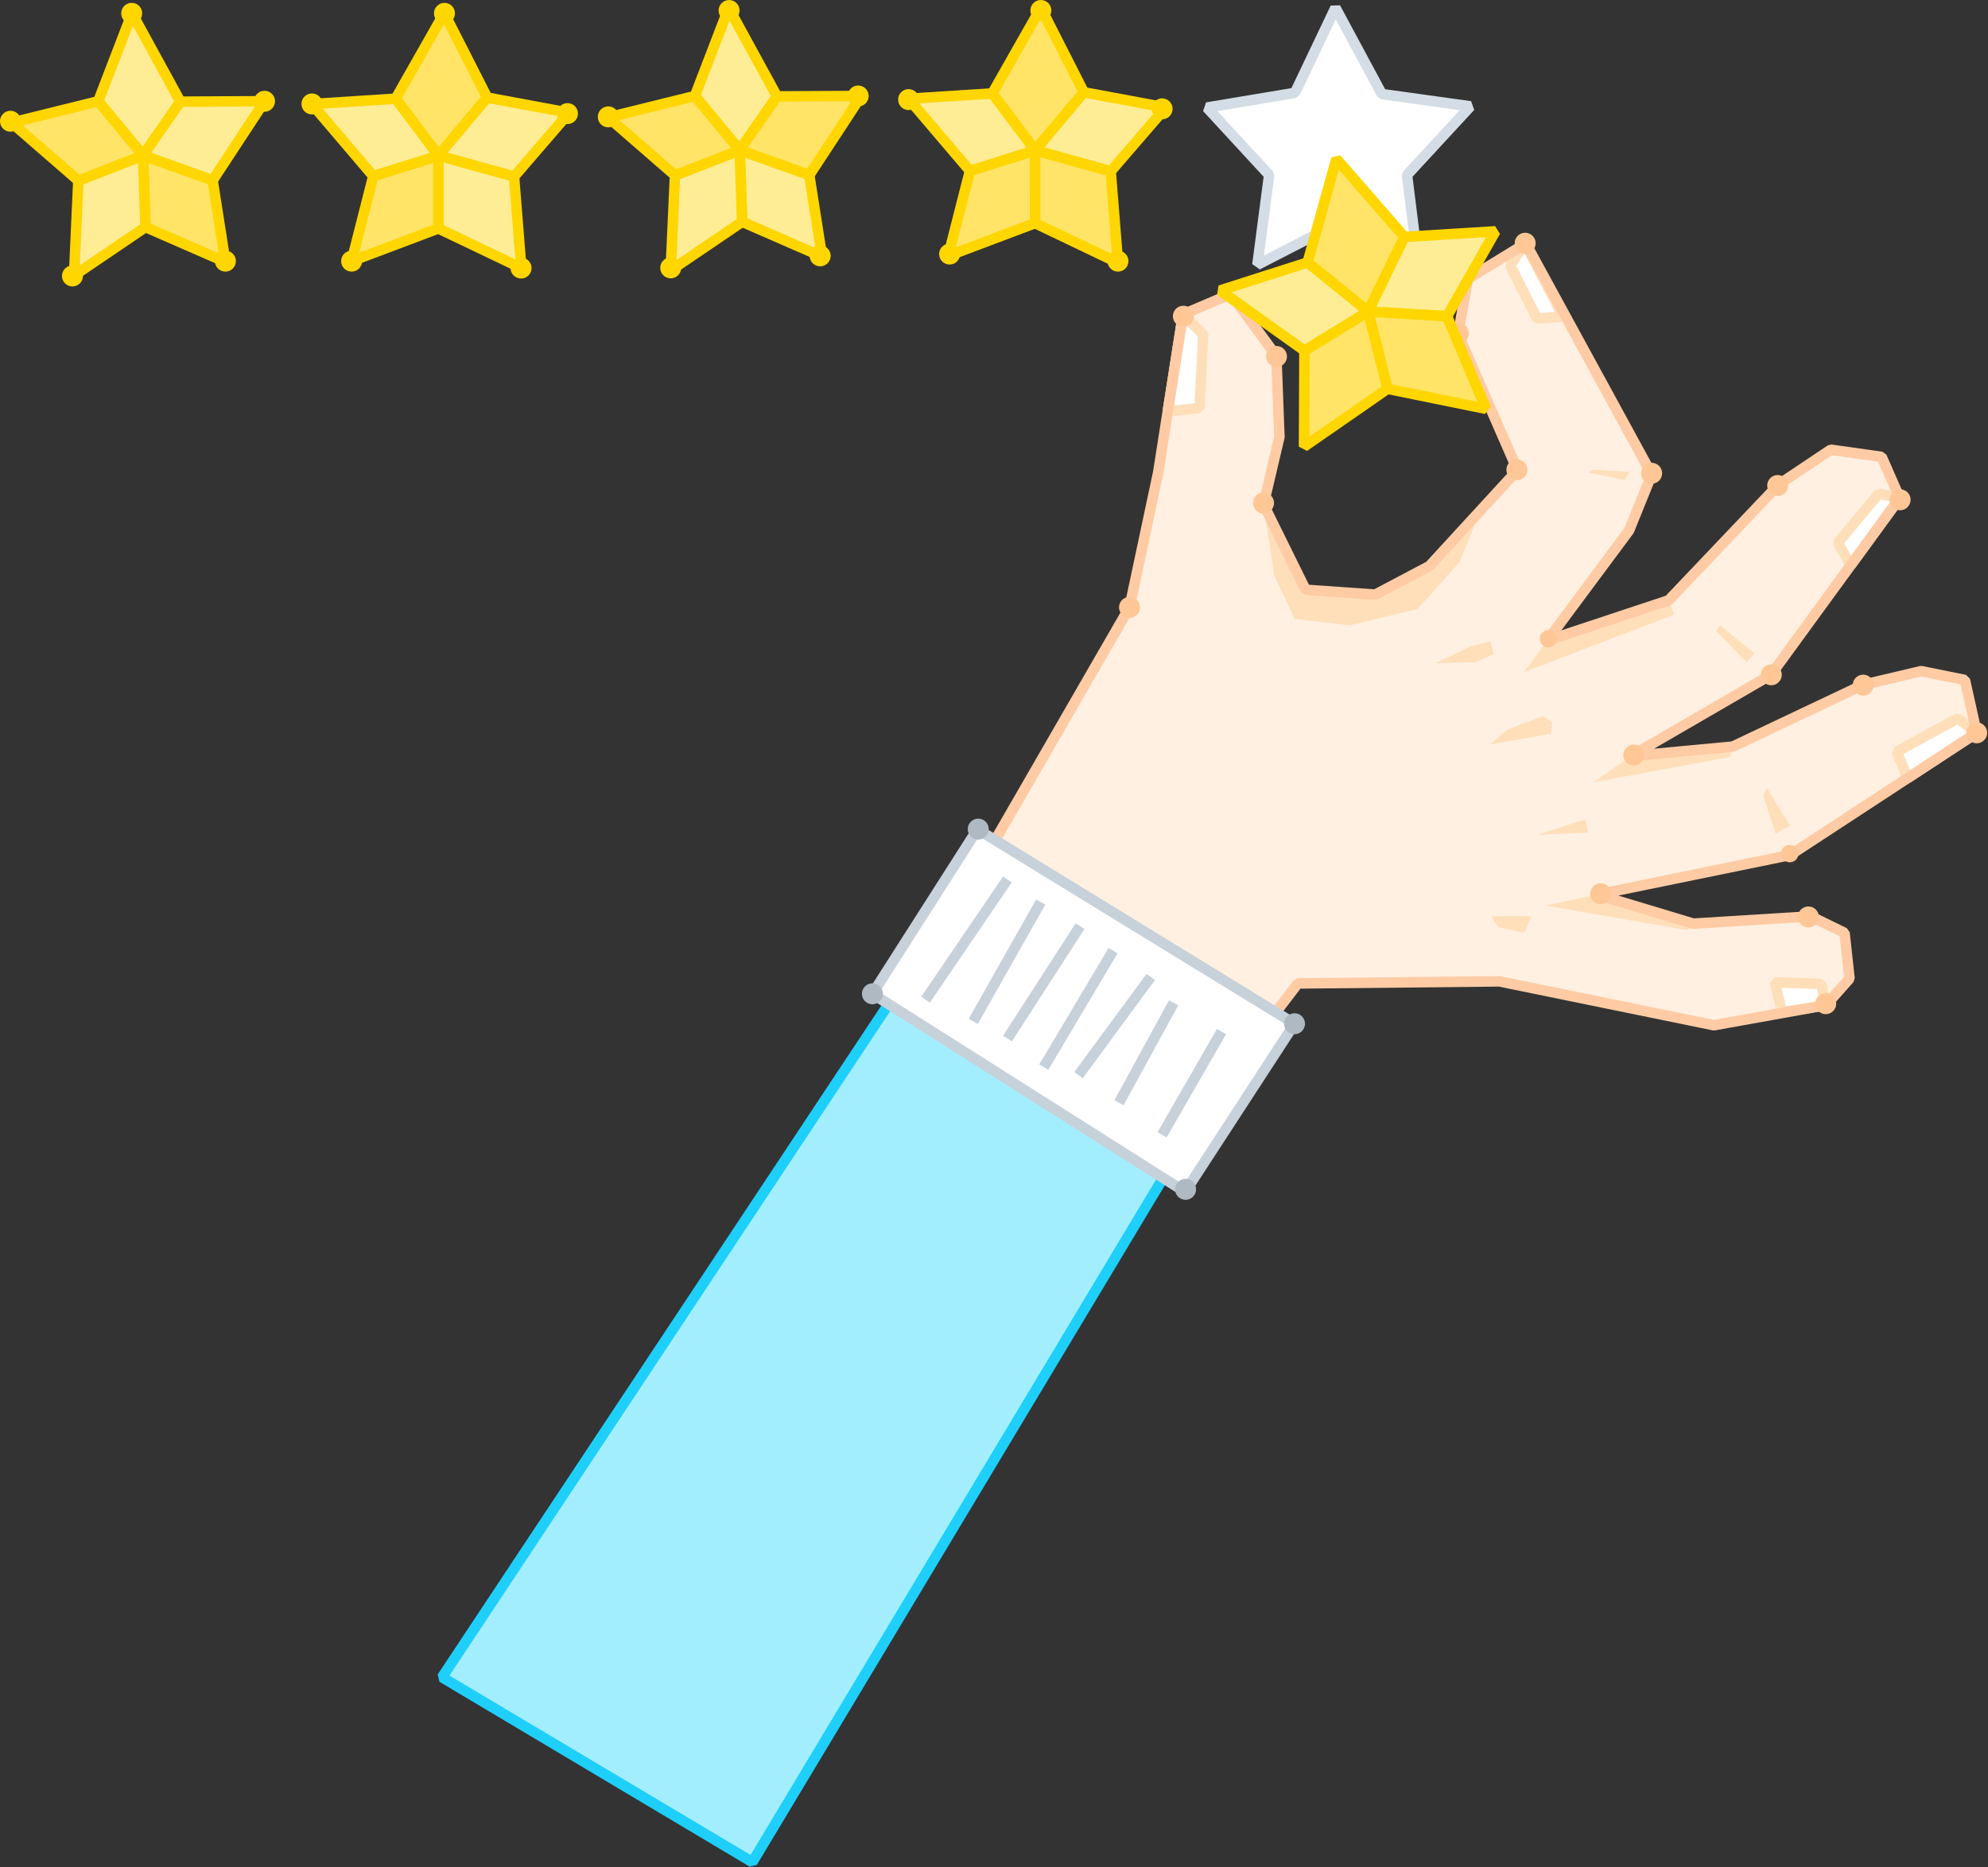 <?xml version="1.0" encoding="UTF-8"?>
<svg width="379px" height="356px" viewBox="0 0 379 356" version="1.1" xmlns="http://www.w3.org/2000/svg" xmlns:xlink="http://www.w3.org/1999/xlink">
    <rect x="0" y="0" width="379" height="356" fill="#333333" stroke="none"/>
    <!-- Generator: Sketch 41 (35326) - http://www.bohemiancoding.com/sketch -->
    <title>Page 1</title>
    <desc>Created with Sketch.</desc>
    <defs></defs>
    <g id="dhosting" stroke="none" stroke-width="1" fill="none" fill-rule="evenodd">
        <g id="o-firmie" transform="translate(-655, -494)">
            <g id="Page-1" transform="translate(655, 493)">
                <polygon id="Fill-1" fill="#FFE468" points="198.44 2.507 206.627 18.597 197.332 29.663 189.183 18.808"></polygon>
                <polygon id="Stroke-2" stroke="#FFD600" stroke-width="2" stroke-linejoin="bevel" points="198.44 2.507 206.627 18.597 197.332 29.663 189.183 18.808"></polygon>
                <polygon id="Fill-4" fill="#FFED96" points="222.239 21.5 206.627 18.596 197.332 29.663 211.748 33.665"></polygon>
                <polygon id="Stroke-5" stroke="#FFD600" stroke-width="2" stroke-linejoin="bevel" points="222.239 21.5 206.627 18.596 197.332 29.663 211.748 33.665"></polygon>
                <polygon id="Fill-6" fill="#FFE468" points="213.136 51.101 211.749 33.666 197.332 29.663 197.325 43.543"></polygon>
                <polygon id="Stroke-7" stroke="#FFD600" stroke-width="2" stroke-linejoin="bevel" points="213.136 51.101 211.749 33.666 197.332 29.663 197.325 43.543"></polygon>
                <polygon id="Fill-8" fill="#FFE468" points="180.782 49.781 197.325 43.544 197.332 29.663 184.913 33.578"></polygon>
                <polygon id="Stroke-9" stroke="#FFD600" stroke-width="2" stroke-linejoin="bevel" points="180.782 49.781 197.325 43.544 197.332 29.663 184.913 33.578"></polygon>
                <polygon id="Fill-10" fill="#FFED96" points="173.217 19.835 189.183 18.808 197.331 29.663 184.914 33.578"></polygon>
                <polygon id="Stroke-11" stroke="#FFD600" stroke-width="2" stroke-linejoin="bevel" points="173.217 19.835 189.183 18.808 197.331 29.663 184.914 33.578"></polygon>
                <polygon id="Fill-12" fill="#FFFFFF" points="280.318 21.278 263.429 18.929 254.593 2.488 246.876 18.706 230.098 21.502 241.954 34.364 239.717 51.477 255.152 43.536 270.364 51.477 268.238 34.364"></polygon>
                <polygon id="Stroke-13" stroke="#D4DDE5" stroke-width="2" stroke-linejoin="bevel" points="280.318 21.278 263.429 18.929 254.593 2.488 246.876 18.706 230.098 21.502 241.954 34.364 239.717 51.477 255.152 43.536 270.364 51.477 268.238 34.364"></polygon>
                <polygon id="Fill-15" fill="#FFF0E1" points="187.798 164.512 215.335 116.799 220.81 91.058 225.524 60.954 234.674 57.056 243.336 68.898 243.91 84.328 240.884 97.182 248.9 113.44 262.191 114.373 272.528 108.912 289.309 90.634 277.982 64.712 279.86 54.178 290.88 47.417 314.896 91.444 310.568 102.138 294.969 123.133 318.125 115.452 339.109 93.378 349.022 86.741 358.724 88.108 362.166 95.947 337.584 129.677 310.902 145.163 330.35 143.342 355.221 131.557 366.252 128.957 374.595 130.64 376.844 140.718 341.271 164.017 304.449 171.565 322.82 177.103 345.211 175.713 351.646 178.857 352.6 187.576 348.129 192.625 326.752 196.471 285.83 188.101 247.435 188.499 240.513 197.544"></polygon>
                <polygon id="Fill-16" fill="#FFDFBA" points="284.188 123.303 284.768 125.721 281.396 127.239 273.672 127.457 280.454 124.198"></polygon>
                <polygon id="Fill-17" fill="#FFDFBA" points="294.193 137.523 295.865 138.72 295.693 140.892 284.091 142.927 287.258 140.143"></polygon>
                <polygon id="Fill-18" fill="#FFDFBA" points="302.218 157.223 302.822 159.741 293.026 160.172"></polygon>
                <polygon id="Fill-19" fill="#FFDFBA" points="291.939 175.665 290.677 178.844 285.738 177.791 284.276 175.691"></polygon>
                <polygon id="Fill-20" fill="#FFDFBA" points="310.574 90.987 303.715 90.518 302.884 91.126 309.717 92.524"></polygon>
                <polygon id="Fill-21" fill="#FFDFBA" points="334.414 125.559 333.015 127.279 327.219 121.318 327.908 120.195"></polygon>
                <polygon id="Fill-22" fill="#FFDFBA" points="341.257 158.412 338.495 159.926 336.154 152.676 336.838 151.234"></polygon>
                <polygon id="Fill-23" fill="#FFFFFF" points="287.908 51.61 293.036 61.743 297.981 61.339 290.763 47.375"></polygon>
                <polygon id="Stroke-24" stroke="#FFDFBA" stroke-width="2" stroke-linejoin="bevel" points="287.908 51.61 293.036 61.743 297.981 61.339 290.763 47.375"></polygon>
                <polygon id="Fill-25" fill="#FFFFFF" points="225.525 60.954 229.397 64.784 228.668 78.806 222.636 79.4"></polygon>
                <polygon id="Stroke-26" stroke="#FFDFBA" stroke-width="2" stroke-linejoin="bevel" points="225.525 60.954 229.397 64.784 228.668 78.806 222.636 79.4"></polygon>
                <polygon id="Fill-27" fill="#FFFFFF" points="362.166 95.947 358.171 95.129 350.392 104.451 352.811 108.784"></polygon>
                <polygon id="Stroke-28" stroke="#FFDFBA" stroke-width="2" stroke-linejoin="bevel" points="362.166 95.947 358.171 95.129 350.392 104.451 352.811 108.784"></polygon>
                <polygon id="Fill-29" fill="#FFFFFF" points="376.844 140.719 373.232 137.963 361.6 144.32 363.671 149.347"></polygon>
                <polygon id="Stroke-30" stroke="#FFDFBA" stroke-width="2" stroke-linejoin="bevel" points="376.844 140.719 373.232 137.963 361.6 144.32 363.671 149.347"></polygon>
                <polygon id="Fill-32" fill="#FFFFFF" points="348.129 192.625 347.163 188.596 338.352 188.277 339.724 194.001"></polygon>
                <polygon id="Stroke-33" stroke="#FFDFBA" stroke-width="2" stroke-linejoin="bevel" points="348.129 192.625 347.163 188.596 338.352 188.277 339.724 194.001"></polygon>
                <polygon id="Fill-34" fill="#FFDFBA" points="240.885 97.182 242.879 110.644 246.828 119.015 257.344 120.222 270.238 117.131 278.298 108.097 282.243 98.33 272.529 108.912 262.192 114.373 248.9 113.44"></polygon>
                <polygon id="Fill-35" fill="#FFDFBA" points="318.125 115.452 319.171 118.184 290.539 129.153 294.969 123.133"></polygon>
                <polygon id="Fill-36" fill="#FFDFBA" points="330.35 143.342 329.803 145.355 303.819 150.128 310.902 145.163"></polygon>
                <polygon id="Fill-37" fill="#FFDFBA" points="322.82 177.104 321.702 178.366 294.639 173.654 304.449 171.566"></polygon>
                <g id="Group-242" transform="translate(0, 0.887)">
                    <polygon id="Stroke-38" stroke="#FFCBA4" stroke-width="2" stroke-linejoin="bevel" points="187.798 163.625 215.335 115.912 220.81 90.171 225.524 60.067 234.674 56.169 243.336 68.011 243.91 83.441 240.884 96.295 248.9 112.553 262.191 113.486 272.528 108.025 289.309 89.747 277.982 63.825 279.86 53.291 290.88 46.53 314.896 90.557 310.568 101.251 294.969 122.246 318.125 114.565 339.109 92.491 349.022 85.854 358.724 87.221 362.166 95.06 337.584 128.79 310.902 144.276 330.35 142.455 355.221 130.67 366.252 128.07 374.595 129.753 376.844 139.831 341.271 163.13 304.449 170.678 322.82 176.216 345.211 174.826 351.646 177.97 352.6 186.689 348.129 191.738 326.752 195.584 285.83 187.214 247.435 187.612 240.513 196.657"></polygon>
                    <path d="M296.809,121.478 C297.042,122.363 296.512,123.27 295.627,123.502 C294.742,123.735 293.836,123.206 293.603,122.32 C293.37,121.435 293.9,120.529 294.785,120.296 C295.67,120.064 296.576,120.593 296.809,121.478" id="Fill-40" fill="#FFC796"></path>
                    <path d="M342.81,162.44 C343.043,163.325 342.513,164.232 341.628,164.464 C340.743,164.697 339.837,164.168 339.604,163.282 C339.371,162.397 339.901,161.491 340.786,161.258 C341.671,161.026 342.577,161.555 342.81,162.44" id="Fill-42" fill="#FFC796"></path>
                    <polygon id="Fill-44" fill="#A2EEFF" points="170.974 189.182 84.281 319.895 143.435 355.141 223.214 222.251"></polygon>
                    <polygon id="Stroke-46" stroke="#1ECFF9" stroke-width="2" stroke-linejoin="bevel" points="170.974 189.182 84.281 319.895 143.435 355.141 223.214 222.251"></polygon>
                    <polygon id="Fill-48" fill="#FFFFFF" points="166.323 189.59 186.349 158.227 246.792 195.294 225.928 227.352"></polygon>
                    <polygon id="Stroke-50" stroke="#C7D1DA" stroke-width="2" stroke-linejoin="bevel" points="166.323 189.59 186.349 158.227 246.792 195.294 225.928 227.352"></polygon>
                    <g id="Group-55" transform="translate(176, 167)">
                        <path d="M0.453,23.709 L16.052,0.796" id="Fill-52" fill="#FFFFFF"></path>
                        <path d="M0.453,23.709 L16.052,0.796" id="Stroke-54" stroke="#C7D1DA" stroke-width="2" stroke-linejoin="bevel"></path>
                    </g>
                    <g id="Group-59" transform="translate(185, 172)">
                        <path d="M0.541,22.851 L13.408,0.095" id="Fill-56" fill="#FFFFFF"></path>
                        <path d="M0.541,22.851 L13.408,0.095" id="Stroke-58" stroke="#C7D1DA" stroke-width="2" stroke-linejoin="bevel"></path>
                    </g>
                    <g id="Group-63" transform="translate(192, 176)">
                        <path d="M13.901,0.691 L0.075,22.113" id="Fill-60" fill="#FFFFFF"></path>
                        <path d="M13.901,0.691 L0.075,22.113" id="Stroke-62" stroke="#C7D1DA" stroke-width="2" stroke-linejoin="bevel"></path>
                    </g>
                    <g id="Group-67" transform="translate(198, 181)">
                        <path d="M14.204,0.358 L0.991,22.557" id="Fill-64" fill="#FFFFFF"></path>
                        <path d="M14.204,0.358 L0.991,22.557" id="Stroke-66" stroke="#C7D1DA" stroke-width="2" stroke-linejoin="bevel"></path>
                    </g>
                    <g id="Group-71" transform="translate(205, 186)">
                        <path d="M14.375,0.385 L0.609,19.095" id="Fill-68" fill="#FFFFFF"></path>
                        <path d="M14.375,0.385 L0.609,19.095" id="Stroke-70" stroke="#C7D1DA" stroke-width="2" stroke-linejoin="bevel"></path>
                    </g>
                    <g id="Group-75" transform="translate(213, 191)">
                        <path d="M0.33,19.346 L10.749,0.302" id="Fill-72" fill="#FFFFFF"></path>
                        <path d="M0.33,19.346 L10.749,0.302" id="Stroke-74" stroke="#C7D1DA" stroke-width="2" stroke-linejoin="bevel"></path>
                    </g>
                    <g id="Group-79" transform="translate(221, 196)">
                        <path d="M0.545,20.473 L11.875,0.784" id="Fill-76" fill="#FFFFFF"></path>
                        <path d="M0.545,20.473 L11.875,0.784" id="Stroke-78" stroke="#C7D1DA" stroke-width="2" stroke-linejoin="bevel"></path>
                    </g>
                    <path d="M217.269,115.404 C217.549,116.472 216.911,117.566 215.843,117.847 C214.774,118.128 213.681,117.49 213.401,116.422 C213.12,115.353 213.759,114.259 214.827,113.978 C215.895,113.697 216.989,114.336 217.269,115.404" id="Fill-80" fill="#FFC796"></path>
                    <path d="M245.287,67.57 C245.567,68.638 244.929,69.732 243.861,70.013 C242.792,70.294 241.699,69.656 241.419,68.588 C241.138,67.519 241.777,66.425 242.845,66.144 C243.913,65.863 245.007,66.502 245.287,67.57" id="Fill-82" fill="#FFC796"></path>
                    <path d="M227.539,59.894 C227.819,60.962 227.181,62.056 226.113,62.337 C225.044,62.618 223.951,61.98 223.671,60.912 C223.39,59.843 224.029,58.749 225.097,58.468 C226.165,58.187 227.259,58.826 227.539,59.894" id="Fill-84" fill="#FFC796"></path>
                    <path d="M242.821,95.502 C243.101,96.57 242.464,97.664 241.395,97.945 C240.327,98.226 239.233,97.588 238.953,96.52 C238.673,95.451 239.311,94.357 240.38,94.076 C241.447,93.795 242.542,94.434 242.821,95.502" id="Fill-86" fill="#FFC796"></path>
                    <path d="M279.951,63.164 C280.231,64.232 279.593,65.326 278.525,65.607 C277.456,65.888 276.363,65.25 276.083,64.182 C275.802,63.113 276.441,62.019 277.509,61.738 C278.577,61.457 279.671,62.096 279.951,63.164" id="Fill-88" fill="#FFC796"></path>
                    <path d="M292.697,45.979 C292.977,47.047 292.339,48.141 291.271,48.422 C290.202,48.703 289.109,48.065 288.829,46.997 C288.548,45.928 289.187,44.834 290.255,44.553 C291.323,44.272 292.417,44.911 292.697,45.979" id="Fill-90" fill="#FFC796"></path>
                    <path d="M316.81,89.838 C317.091,90.906 316.452,92 315.385,92.281 C314.315,92.562 313.223,91.924 312.942,90.856 C312.661,89.787 313.3,88.693 314.368,88.412 C315.437,88.131 316.531,88.77 316.81,89.838" id="Fill-92" fill="#FFC796"></path>
                    <path d="M291.118,89.158 C291.398,90.226 290.76,91.32 289.692,91.601 C288.623,91.882 287.53,91.244 287.25,90.176 C286.969,89.107 287.608,88.013 288.676,87.732 C289.744,87.451 290.838,88.09 291.118,89.158" id="Fill-94" fill="#FFC796"></path>
                    <path d="M313.402,143.561 C313.682,144.629 313.044,145.723 311.976,146.004 C310.907,146.285 309.814,145.647 309.534,144.579 C309.253,143.51 309.892,142.416 310.96,142.135 C312.028,141.854 313.122,142.493 313.402,143.561" id="Fill-96" fill="#FFC796"></path>
                    <path d="M339.62,128.257 C339.9,129.325 339.262,130.419 338.194,130.7 C337.125,130.981 336.032,130.343 335.752,129.275 C335.471,128.206 336.11,127.112 337.178,126.831 C338.246,126.55 339.34,127.189 339.62,128.257" id="Fill-98" fill="#FFC796"></path>
                    <path d="M364.18,94.887 C364.461,95.955 363.822,97.049 362.755,97.33 C361.685,97.611 360.592,96.973 360.312,95.905 C360.031,94.836 360.671,93.742 361.738,93.461 C362.807,93.18 363.901,93.819 364.18,94.887" id="Fill-100" fill="#FFC796"></path>
                    <path d="M340.841,92.173 C341.121,93.241 340.483,94.335 339.415,94.616 C338.346,94.897 337.253,94.259 336.973,93.191 C336.692,92.122 337.331,91.028 338.399,90.747 C339.467,90.466 340.561,91.105 340.841,92.173" id="Fill-102" fill="#FFC796"></path>
                    <path d="M378.778,139.323 C379.058,140.391 378.42,141.485 377.352,141.766 C376.283,142.047 375.19,141.409 374.91,140.341 C374.629,139.272 375.268,138.178 376.336,137.897 C377.404,137.616 378.498,138.255 378.778,139.323" id="Fill-104" fill="#FFC796"></path>
                    <path d="M307.088,170.001 C307.368,171.069 306.73,172.163 305.662,172.444 C304.593,172.725 303.5,172.087 303.22,171.019 C302.939,169.95 303.578,168.856 304.646,168.575 C305.714,168.294 306.808,168.933 307.088,170.001" id="Fill-106" fill="#FFC796"></path>
                    <path d="M349.999,190.961 C350.279,192.029 349.641,193.123 348.573,193.404 C347.504,193.685 346.411,193.047 346.131,191.979 C345.85,190.91 346.489,189.816 347.557,189.535 C348.625,189.254 349.719,189.893 349.999,190.961" id="Fill-108" fill="#FFC796"></path>
                    <path d="M357.138,130.236 C357.418,131.304 356.78,132.398 355.712,132.679 C354.643,132.96 353.55,132.322 353.27,131.254 C352.989,130.185 353.628,129.091 354.696,128.81 C355.764,128.529 356.858,129.168 357.138,130.236" id="Fill-110" fill="#FFC796"></path>
                    <path d="M346.692,174.426 C346.972,175.494 346.334,176.588 345.266,176.869 C344.197,177.15 343.104,176.512 342.824,175.444 C342.543,174.375 343.182,173.281 344.25,173 C345.318,172.719 346.412,173.358 346.692,174.426" id="Fill-112" fill="#FFC796"></path>
                    <path d="M248.726,194.786 C249.006,195.854 248.368,196.948 247.3,197.229 C246.231,197.51 245.138,196.872 244.858,195.804 C244.577,194.735 245.216,193.641 246.284,193.36 C247.352,193.079 248.446,193.718 248.726,194.786" id="Fill-114" fill="#AFB9C2"></path>
                    <path d="M188.43,157.683 C188.71,158.751 188.072,159.845 187.004,160.126 C185.935,160.407 184.842,159.769 184.562,158.701 C184.281,157.632 184.92,156.538 185.988,156.257 C187.056,155.976 188.15,156.615 188.43,157.683" id="Fill-116" fill="#AFB9C2"></path>
                    <path d="M168.257,189.081 C168.537,190.149 167.899,191.243 166.831,191.524 C165.762,191.805 164.669,191.167 164.389,190.099 C164.108,189.03 164.747,187.936 165.815,187.655 C166.883,187.374 167.977,188.013 168.257,189.081" id="Fill-118" fill="#AFB9C2"></path>
                    <path d="M227.959,226.359 C228.239,227.427 227.601,228.521 226.533,228.802 C225.464,229.083 224.371,228.445 224.091,227.377 C223.81,226.308 224.449,225.214 225.517,224.933 C226.585,224.652 227.679,225.291 227.959,226.359" id="Fill-120" fill="#AFB9C2"></path>
                    <polygon id="Fill-122" fill="#FFED96" points="138.922 1.651 148.133 18.494 141.017 28.748 132.477 18.415"></polygon>
                    <polygon id="Stroke-124" stroke="#FFD600" stroke-width="2" stroke-linejoin="bevel" points="138.922 1.651 148.133 18.494 141.017 28.748 132.477 18.415"></polygon>
                    <polygon id="Fill-126" fill="#FFE468" points="164.18 18.412 148.133 18.495 141.017 28.749 154.285 33.5"></polygon>
                    <polygon id="Stroke-128" stroke="#FFD600" stroke-width="2" stroke-linejoin="bevel" points="164.18 18.412 148.133 18.495 141.017 28.749 154.285 33.5"></polygon>
                    <polygon id="Fill-130" fill="#FFED96" points="156.721 49.045 154.285 33.501 141.017 28.748 141.483 42.398"></polygon>
                    <polygon id="Stroke-132" stroke="#FFD600" stroke-width="2" stroke-linejoin="bevel" points="156.721 49.045 154.285 33.501 141.017 28.748 141.483 42.398"></polygon>
                    <polygon id="Fill-134" fill="#FFED96" points="127.866 51.641 141.483 42.399 141.017 28.749 128.683 33.545"></polygon>
                    <polygon id="Stroke-136" stroke="#FFD600" stroke-width="2" stroke-linejoin="bevel" points="127.866 51.641 141.483 42.399 141.017 28.749 128.683 33.545"></polygon>
                    <polygon id="Fill-138" fill="#FFE468" points="115.966 22.496 132.478 18.415 141.017 28.749 128.683 33.544"></polygon>
                    <polygon id="Stroke-140" stroke="#FFD600" stroke-width="2" stroke-linejoin="bevel" points="115.966 22.496 132.478 18.415 141.017 28.749 128.683 33.544"></polygon>
                    <polygon id="Fill-142" fill="#FFE468" points="84.69 2.626 92.877 18.716 83.582 29.782 75.433 18.927"></polygon>
                    <polygon id="Stroke-144" stroke="#FFD600" stroke-width="2" stroke-linejoin="bevel" points="84.69 2.626 92.877 18.716 83.582 29.782 75.433 18.927"></polygon>
                    <polygon id="Fill-146" fill="#FFED96" points="108.49 21.62 92.877 18.716 83.582 29.783 97.999 33.785"></polygon>
                    <polygon id="Stroke-148" stroke="#FFD600" stroke-width="2" stroke-linejoin="bevel" points="108.49 21.62 92.877 18.716 83.582 29.783 97.999 33.785"></polygon>
                    <polygon id="Fill-150" fill="#FFED96" points="99.386 51.221 97.999 33.786 83.582 29.783 83.575 43.663"></polygon>
                    <polygon id="Stroke-152" stroke="#FFD600" stroke-width="2" stroke-linejoin="bevel" points="99.386 51.221 97.999 33.786 83.582 29.783 83.575 43.663"></polygon>
                    <polygon id="Fill-154" fill="#FFE468" points="67.033 49.9 83.575 43.663 83.582 29.782 71.164 33.697"></polygon>
                    <polygon id="Stroke-156" stroke="#FFD600" stroke-width="2" stroke-linejoin="bevel" points="67.033 49.9 83.575 43.663 83.582 29.782 71.164 33.697"></polygon>
                    <polygon id="Fill-158" fill="#FFED96" points="59.468 19.955 75.434 18.928 83.582 29.783 71.165 33.697"></polygon>
                    <polygon id="Stroke-160" stroke="#FFD600" stroke-width="2" stroke-linejoin="bevel" points="59.468 19.955 75.434 18.928 83.582 29.783 71.165 33.697"></polygon>
                    <polygon id="Fill-162" fill="#FFED96" points="25.173 2.657 34.384 19.501 27.268 29.755 18.728 19.421"></polygon>
                    <polygon id="Stroke-164" stroke="#FFD600" stroke-width="2" stroke-linejoin="bevel" points="25.173 2.657 34.384 19.501 27.268 29.755 18.728 19.421"></polygon>
                    <polygon id="Fill-166" fill="#FFED96" points="50.431 19.419 34.384 19.502 27.268 29.756 40.536 34.508"></polygon>
                    <polygon id="Stroke-168" stroke="#FFD600" stroke-width="2" stroke-linejoin="bevel" points="50.431 19.419 34.384 19.502 27.268 29.756 40.536 34.508"></polygon>
                    <polygon id="Fill-170" fill="#FFE468" points="42.971 50.052 40.535 34.507 27.267 29.755 27.733 43.405"></polygon>
                    <polygon id="Stroke-172" stroke="#FFD600" stroke-width="2" stroke-linejoin="bevel" points="42.971 50.052 40.535 34.507 27.267 29.755 27.733 43.405"></polygon>
                    <polygon id="Fill-174" fill="#FFED96" points="14.117 52.647 27.734 43.405 27.268 29.755 14.934 34.551"></polygon>
                    <polygon id="Stroke-176" stroke="#FFD600" stroke-width="2" stroke-linejoin="bevel" points="14.117 52.647 27.734 43.405 27.268 29.755 14.934 34.551"></polygon>
                    <polygon id="Fill-178" fill="#FFE468" points="2.216 23.503 18.729 19.422 27.267 29.756 14.934 34.55"></polygon>
                    <polygon id="Stroke-180" stroke="#FFD600" stroke-width="2" stroke-linejoin="bevel" points="2.216 23.503 18.729 19.422 27.267 29.756 14.934 34.55"></polygon>
                    <polygon id="Fill-182" fill="#FFE468" points="254.774 30.385 267.746 45.287 260.823 59.508 249.285 50.153"></polygon>
                    <polygon id="Stroke-184" stroke="#FFD600" stroke-width="2" stroke-linejoin="bevel" points="254.774 30.385 267.746 45.287 260.823 59.508 249.285 50.153"></polygon>
                    <polygon id="Fill-186" fill="#FFED96" points="285.092 44.216 267.746 45.287 260.823 59.508 275.871 60.415"></polygon>
                    <polygon id="Stroke-188" stroke="#FFD600" stroke-width="2" stroke-linejoin="bevel" points="285.092 44.216 267.746 45.287 260.823 59.508 275.871 60.415"></polygon>
                    <polygon id="Fill-190" fill="#FFE468" points="283.304 78.061 275.871 60.415 260.823 59.508 264.509 74.245"></polygon>
                    <polygon id="Stroke-192" stroke="#FFD600" stroke-width="2" stroke-linejoin="bevel" points="283.304 78.061 275.871 60.415 260.823 59.508 264.509 74.245"></polygon>
                    <polygon id="Fill-194" fill="#FFE468" points="248.608 85.267 264.509 74.246 260.823 59.508 248.683 66.969"></polygon>
                    <polygon id="Stroke-196" stroke="#FFD600" stroke-width="2" stroke-linejoin="bevel" points="248.608 85.267 264.509 74.246 260.823 59.508 248.683 66.969"></polygon>
                    <polygon id="Fill-198" fill="#FFED96" points="232.61 55.492 249.285 50.153 260.823 59.508 248.683 66.968"></polygon>
                    <polygon id="Stroke-200" stroke="#FFD600" stroke-width="2" stroke-linejoin="bevel" points="232.61 55.492 249.285 50.153 260.823 59.508 248.683 66.968"></polygon>
                    <path d="M215.135,49.856 C215.159,50.96 214.283,51.875 213.178,51.899 C212.074,51.924 211.16,51.048 211.136,49.944 C211.112,48.839 211.988,47.925 213.093,47.9 C214.197,47.876 215.111,48.752 215.135,49.856" id="Fill-202" fill="#FFD600"></path>
                    <path d="M183.035,48.508 C183.059,49.612 182.183,50.527 181.078,50.551 C179.974,50.576 179.06,49.7 179.036,48.596 C179.012,47.491 179.888,46.577 180.993,46.552 C182.097,46.528 183.011,47.404 183.035,48.508" id="Fill-204" fill="#FFD600"></path>
                    <path d="M175.217,19.055 C175.241,20.159 174.365,21.074 173.26,21.098 C172.156,21.123 171.242,20.247 171.218,19.143 C171.194,18.038 172.07,17.124 173.175,17.099 C174.279,17.075 175.193,17.951 175.217,19.055" id="Fill-206" fill="#FFD600"></path>
                    <path d="M200.435,2.07 C200.459,3.174 199.583,4.089 198.478,4.113 C197.375,4.138 196.46,3.262 196.436,2.158 C196.412,1.053 197.288,0.139 198.393,0.114 C199.498,0.09 200.411,0.966 200.435,2.07" id="Fill-208" fill="#FFD600"></path>
                    <path d="M223.55,20.821 C223.574,21.925 222.698,22.84 221.593,22.864 C220.489,22.889 219.575,22.013 219.551,20.909 C219.527,19.804 220.403,18.89 221.508,18.865 C222.612,18.841 223.526,19.717 223.55,20.821" id="Fill-210" fill="#FFD600"></path>
                    <path d="M158.359,48.85 C158.383,49.954 157.507,50.869 156.402,50.893 C155.298,50.918 154.384,50.042 154.36,48.938 C154.336,47.833 155.212,46.919 156.317,46.894 C157.421,46.87 158.335,47.746 158.359,48.85" id="Fill-212" fill="#FFD600"></path>
                    <path d="M129.866,51.137 C129.89,52.241 129.014,53.156 127.909,53.18 C126.805,53.205 125.891,52.329 125.867,51.225 C125.843,50.12 126.719,49.206 127.824,49.181 C128.928,49.157 129.842,50.033 129.866,51.137" id="Fill-214" fill="#FFD600"></path>
                    <path d="M117.965,22.349 C117.989,23.453 117.113,24.368 116.008,24.392 C114.904,24.417 113.99,23.541 113.966,22.437 C113.942,21.332 114.818,20.418 115.923,20.393 C117.027,20.369 117.941,21.245 117.965,22.349" id="Fill-216" fill="#FFD600"></path>
                    <path d="M140.995,2.072 C141.019,3.176 140.143,4.091 139.038,4.115 C137.934,4.14 137.02,3.264 136.996,2.16 C136.972,1.055 137.848,0.141 138.953,0.116 C140.057,0.092 140.971,0.968 140.995,2.072" id="Fill-218" fill="#FFD600"></path>
                    <path d="M165.603,18.371 C165.627,19.475 164.751,20.39 163.646,20.414 C162.542,20.439 161.628,19.563 161.604,18.459 C161.58,17.354 162.456,16.44 163.561,16.415 C164.665,16.391 165.579,17.267 165.603,18.371" id="Fill-220" fill="#FFD600"></path>
                    <path d="M101.337,51.177 C101.361,52.281 100.485,53.196 99.38,53.22 C98.276,53.245 97.362,52.369 97.338,51.265 C97.314,50.16 98.19,49.246 99.295,49.221 C100.399,49.197 101.313,50.073 101.337,51.177" id="Fill-222" fill="#FFD600"></path>
                    <path d="M110.183,21.728 C110.207,22.832 109.331,23.747 108.225,23.771 C107.121,23.796 106.207,22.92 106.183,21.816 C106.159,20.711 107.035,19.797 108.141,19.772 C109.245,19.748 110.159,20.624 110.183,21.728" id="Fill-224" fill="#FFD600"></path>
                    <path d="M86.734,2.613 C86.758,3.717 85.882,4.632 84.777,4.656 C83.673,4.681 82.759,3.805 82.735,2.701 C82.711,1.596 83.587,0.682 84.692,0.657 C85.796,0.633 86.71,1.509 86.734,2.613" id="Fill-226" fill="#FFD600"></path>
                    <path d="M61.468,19.887 C61.492,20.991 60.616,21.906 59.511,21.93 C58.407,21.955 57.493,21.079 57.469,19.975 C57.445,18.87 58.321,17.956 59.426,17.931 C60.53,17.907 61.444,18.783 61.468,19.887" id="Fill-228" fill="#FFD600"></path>
                    <path d="M69.033,49.856 C69.057,50.96 68.181,51.875 67.076,51.899 C65.972,51.924 65.058,51.048 65.034,49.944 C65.01,48.839 65.886,47.925 66.991,47.9 C68.095,47.876 69.009,48.752 69.033,49.856" id="Fill-230" fill="#FFD600"></path>
                    <path d="M52.43,19.378 C52.454,20.482 51.578,21.397 50.473,21.421 C49.369,21.446 48.455,20.57 48.431,19.466 C48.407,18.361 49.283,17.447 50.388,17.422 C51.492,17.398 52.406,18.274 52.43,19.378" id="Fill-232" fill="#FFD600"></path>
                    <path d="M27.105,2.613 C27.128,3.717 26.253,4.632 25.148,4.656 C24.044,4.681 23.13,3.805 23.105,2.701 C23.081,1.596 23.957,0.682 25.062,0.657 C26.166,0.633 27.081,1.509 27.105,2.613" id="Fill-234" fill="#FFD600"></path>
                    <path d="M3.999,23.187 C4.024,24.291 3.147,25.206 2.042,25.23 C0.939,25.255 0.025,24.379 0.001,23.275 C-0.024,22.17 0.853,21.256 1.958,21.231 C3.062,21.207 3.975,22.083 3.999,23.187" id="Fill-236" fill="#FFD600"></path>
                    <path d="M44.971,49.856 C44.995,50.96 44.119,51.875 43.014,51.899 C41.91,51.924 40.996,51.048 40.972,49.944 C40.948,48.839 41.824,47.925 42.929,47.9 C44.033,47.876 44.947,48.752 44.971,49.856" id="Fill-238" fill="#FFD600"></path>
                    <path d="M15.813,52.686 C15.837,53.79 14.961,54.705 13.856,54.729 C12.752,54.754 11.838,53.878 11.814,52.774 C11.79,51.669 12.666,50.755 13.771,50.73 C14.875,50.706 15.789,51.582 15.813,52.686" id="Fill-240" fill="#FFD600"></path>
                </g>
            </g>
        </g>
    </g>
</svg>